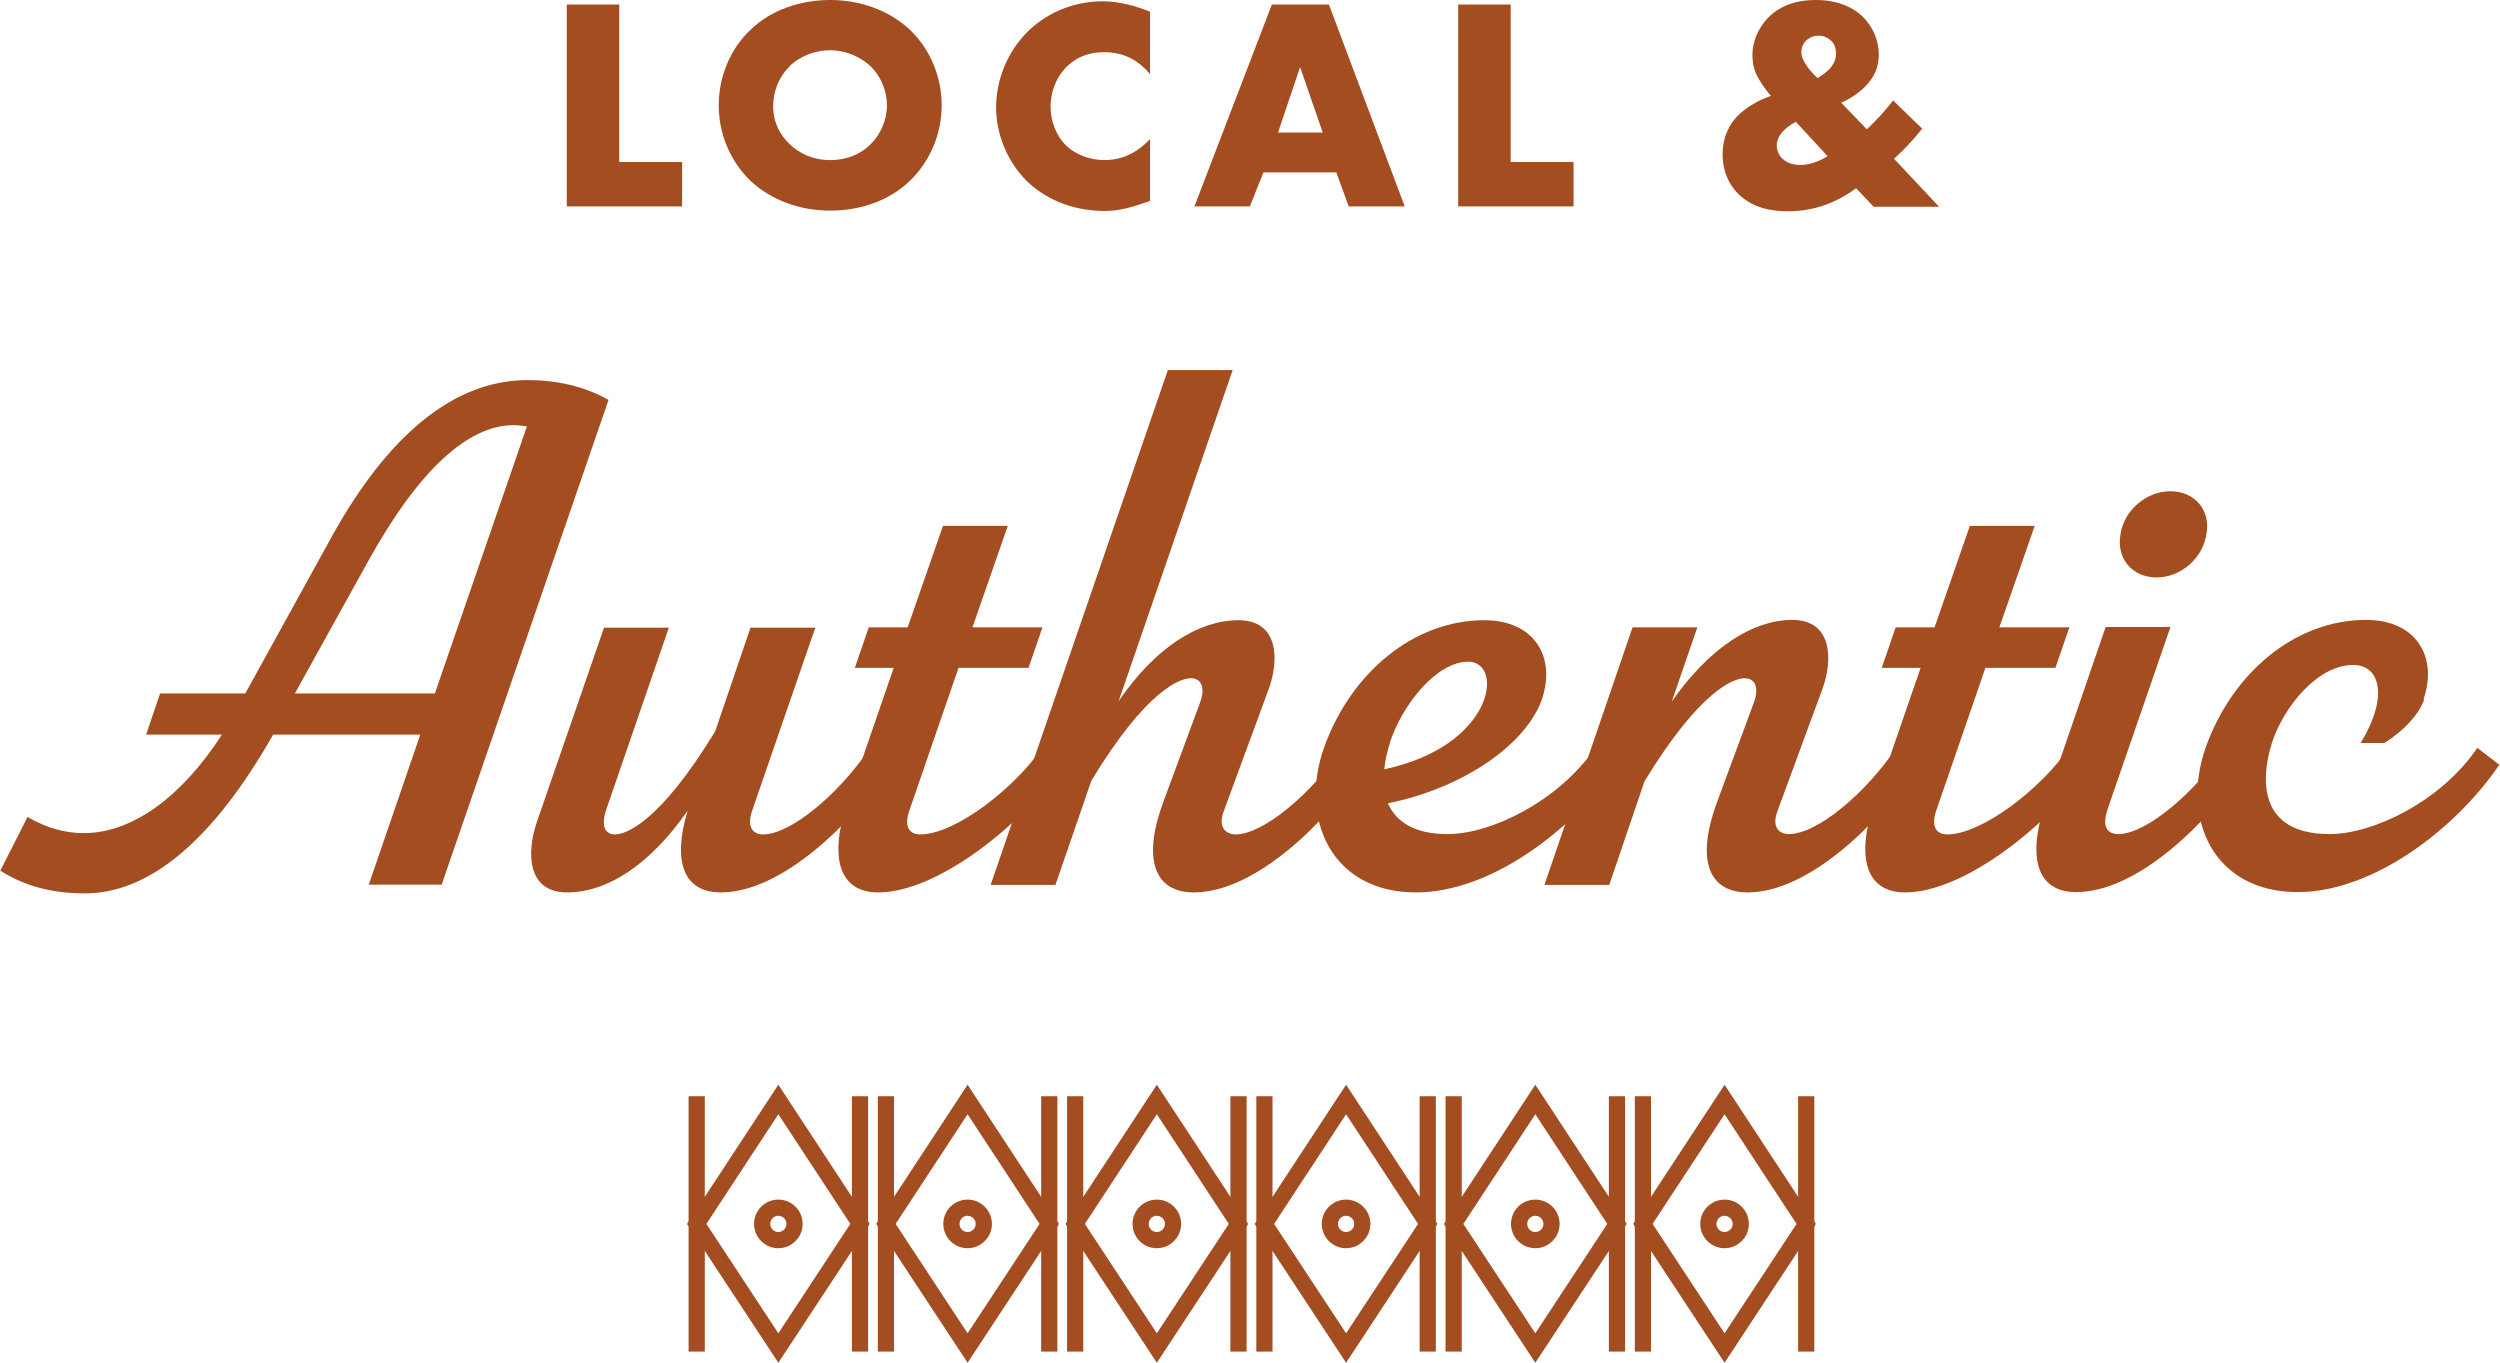 <svg xmlns="http://www.w3.org/2000/svg" id="Layer_2" viewBox="0 0 77.15 42.06"><defs><style>      .cls-1 {        fill: #a34d21;      }      .cls-2 {        fill: none;        stroke: #a34d21;        stroke-width: .5px;      }    </style></defs><g id="Layer_1-2" data-name="Layer_1"><g><g><g><polygon class="cls-2" points="24.02 41.6 21.5 37.77 24.02 33.93 26.54 37.77 24.02 41.6"></polygon><circle class="cls-2" cx="24.02" cy="37.77" r=".5"></circle><line class="cls-2" x1="21.5" y1="41.71" x2="21.5" y2="33.83"></line><line class="cls-2" x1="26.54" y1="41.71" x2="26.54" y2="33.83"></line></g><g><polygon class="cls-2" points="29.86 41.6 27.34 37.77 29.86 33.93 32.38 37.77 29.86 41.6"></polygon><circle class="cls-2" cx="29.86" cy="37.77" r=".5"></circle><line class="cls-2" x1="27.34" y1="41.71" x2="27.34" y2="33.83"></line><line class="cls-2" x1="32.38" y1="41.71" x2="32.38" y2="33.83"></line></g><g><polygon class="cls-2" points="35.7 41.6 33.18 37.77 35.7 33.93 38.22 37.77 35.7 41.6"></polygon><circle class="cls-2" cx="35.7" cy="37.77" r=".5"></circle><line class="cls-2" x1="33.18" y1="41.71" x2="33.18" y2="33.83"></line><line class="cls-2" x1="38.22" y1="41.71" x2="38.22" y2="33.83"></line></g><g><polygon class="cls-2" points="41.54 41.6 39.02 37.77 41.54 33.93 44.06 37.77 41.54 41.6"></polygon><circle class="cls-2" cx="41.54" cy="37.77" r=".5"></circle><line class="cls-2" x1="39.02" y1="41.71" x2="39.02" y2="33.83"></line><line class="cls-2" x1="44.06" y1="41.71" x2="44.06" y2="33.83"></line></g><g><polygon class="cls-2" points="47.38 41.6 44.86 37.77 47.38 33.93 49.9 37.77 47.38 41.6"></polygon><circle class="cls-2" cx="47.38" cy="37.77" r=".5"></circle><line class="cls-2" x1="44.86" y1="41.71" x2="44.86" y2="33.83"></line><line class="cls-2" x1="49.9" y1="41.71" x2="49.9" y2="33.83"></line></g><g><polygon class="cls-2" points="53.22 41.6 50.7 37.77 53.22 33.93 55.74 37.77 53.22 41.6"></polygon><circle class="cls-2" cx="53.22" cy="37.77" r=".5"></circle><line class="cls-2" x1="50.7" y1="41.71" x2="50.7" y2="33.83"></line><line class="cls-2" x1="55.74" y1="41.71" x2="55.74" y2="33.83"></line></g></g><g><path class="cls-1" d="M18.78,12.34l-5.15,14.96h-2.25l1.59-4.63h-4.54c-1.91,3.36-3.88,4.9-5.81,4.9-.91,0-1.79-.18-2.61-.7l.84-1.66c.57.34,1.16.5,1.73.5,1.52,0,3.04-1.14,4.27-3.04h-2.34l.43-1.27h2.63l2.63-4.77c2.02-3.68,4.16-4.9,6.08-4.9.89,0,1.73.18,2.5.61ZM13.42,21.4l2.84-8.24c-.14-.02-.27-.04-.41-.04-1.38,0-2.91,1.34-4.5,4.22l-2.25,4.06h4.31Z"></path><path class="cls-1" d="M27.51,23.61c-1.2,1.79-3.38,3.93-5.27,3.93-1.13,0-1.5-.93-1.02-2.52-1.16,1.66-2.47,2.52-3.72,2.52s-1.25-1.25-.93-2.18l2.07-5.99h2l-1.93,5.61c-.18.54-.02.77.27.77.32,0,1.36-.34,3.09-3.18l1.09-3.2h2l-1.95,5.65c-.18.54.05.73.34.73.86,0,2.36-1.27,3.29-2.66l.68.52Z"></path><path class="cls-1" d="M32.82,23.61c-1.23,1.79-3.86,3.93-5.72,3.93-1.2,0-1.54-1.07-.93-2.84l1.41-4.09h-1.2l.43-1.25h1.2l1.09-3.13h2l-1.09,3.13h2.16l-.43,1.25h-2.16l-1.52,4.41c-.18.54.04.73.34.73,1.09,0,2.93-1.45,3.75-2.66l.68.52Z"></path><path class="cls-1" d="M42.11,23.61c-1.2,1.79-3.38,3.93-5.27,3.93-1.2,0-1.61-1-.93-2.82l1.11-3c.21-.54.02-.79-.27-.79-.32,0-1.36.34-3.07,3.16l-1.11,3.22h-2l5.47-15.89h2l-3.52,10.22c1.13-1.66,2.47-2.5,3.7-2.5s1.27,1.2.93,2.13l-1.38,3.75c-.21.54.09.73.36.73.86,0,2.36-1.27,3.29-2.66l.68.52Z"></path><path class="cls-1" d="M49.92,23.61c-1.38,2-3.91,3.93-6.22,3.93-2.63,0-3.61-2.29-2.84-4.47.82-2.29,2.75-3.93,4.95-3.93,1.54,0,2.22,1.14,1.77,2.45-.48,1.36-2.38,2.72-4.75,3.2.25.57.82.95,1.84.95,1.34,0,3.41-1,4.56-2.66l.68.52ZM42.9,22.9c-.09.3-.16.57-.18.84,3.41-.73,3.7-3.32,2.59-3.32-1,0-2.04,1.36-2.41,2.47Z"></path><path class="cls-1" d="M59.2,23.61c-1.2,1.79-3.38,3.93-5.27,3.93-1.2,0-1.61-1-.93-2.82l1.11-3c.21-.54.02-.79-.27-.79-.32,0-1.36.34-3.09,3.18l-1.09,3.2h-2l2.72-7.95h2l-.79,2.29c1.16-1.66,2.5-2.52,3.72-2.52s1.27,1.2.93,2.13l-1.38,3.75c-.21.54.07.73.34.73.89,0,2.38-1.27,3.32-2.66l.68.52Z"></path><path class="cls-1" d="M64.51,23.61c-1.23,1.79-3.86,3.93-5.72,3.93-1.2,0-1.54-1.07-.93-2.84l1.41-4.09h-1.2l.43-1.25h1.2l1.09-3.13h2l-1.09,3.13h2.16l-.43,1.25h-2.16l-1.52,4.41c-.18.54.05.73.34.73,1.09,0,2.93-1.45,3.75-2.66l.68.52Z"></path><path class="cls-1" d="M65.03,25.01c-.18.54.04.73.34.73.86,0,2.36-1.27,3.29-2.66l.68.52c-1.2,1.79-3.38,3.93-5.27,3.93-1.2,0-1.54-1.04-.93-2.82l1.84-5.36h2l-1.95,5.65ZM65.44,16.48c.11-.73.79-1.32,1.54-1.32s1.25.59,1.11,1.32c-.11.75-.79,1.34-1.54,1.34s-1.25-.59-1.11-1.34Z"></path><path class="cls-1" d="M74.81,21.59c-.16.45-.61.95-1.23,1.34h-.73c.88-1.45.59-2.41-.23-2.41-1.09,0-2.13,1.27-2.5,2.38-.36,1.11-.45,2.84,1.77,2.84,1.34,0,3.43-1,4.56-2.66l.68.52c-1.36,2-3.91,3.93-6.22,3.93-2.63,0-3.61-2.29-2.84-4.47.82-2.29,2.75-3.93,4.95-3.93,1.54,0,2.22,1.14,1.77,2.45Z"></path></g><g><path class="cls-1" d="M19.11.14v4.86h1.94v1.37h-3.56V.14h1.62Z"></path><path class="cls-1" d="M28.08,5.58c-.63.61-1.53.92-2.46.92s-1.82-.32-2.46-.92c-.66-.64-.98-1.5-.98-2.33s.32-1.71.98-2.33c.63-.61,1.53-.92,2.46-.92s1.82.32,2.46.92c.66.63.98,1.5.98,2.33s-.32,1.69-.98,2.33ZM24.36,2.06c-.34.33-.5.78-.5,1.22,0,.55.26.93.5,1.16.3.29.72.5,1.26.5s.96-.2,1.25-.49c.29-.29.5-.72.5-1.2s-.21-.92-.5-1.2c-.35-.33-.82-.5-1.25-.5s-.92.16-1.26.5Z"></path><path class="cls-1" d="M35.49,6.2c-.64.23-1,.31-1.4.31-1.08,0-1.9-.43-2.41-.93-.61-.61-.94-1.46-.94-2.27,0-.89.38-1.73.94-2.3.55-.56,1.38-.97,2.35-.97.3,0,.78.05,1.46.32v1.93c-.52-.64-1.14-.68-1.41-.68-.47,0-.82.14-1.12.41-.38.35-.54.84-.54,1.28s.18.91.5,1.21c.27.25.7.43,1.16.43.24,0,.84-.03,1.41-.65v1.91Z"></path><path class="cls-1" d="M41.25,5.32h-2.26l-.42,1.05h-1.71L39.25.14h1.76l2.34,6.23h-1.73l-.38-1.05ZM40.82,4.09l-.7-2.02-.68,2.02h1.38Z"></path><path class="cls-1" d="M46.62.14v4.86h1.94v1.37h-3.56V.14h1.62Z"></path><path class="cls-1" d="M59.3,3.99c-.25.32-.53.62-.85.91l1.39,1.48h-2.02l-.54-.57c-.84.62-1.63.71-2.09.71s-1.06-.07-1.53-.52c-.3-.29-.5-.71-.5-1.23,0-.61.26-.99.47-1.2.24-.25.66-.49,1.02-.61-.12-.14-.26-.33-.36-.5-.14-.23-.21-.46-.21-.77,0-.42.19-.84.48-1.14.47-.48,1.08-.55,1.47-.55.76,0,1.21.28,1.45.51.34.33.5.78.5,1.17s-.14.71-.43,1c-.2.2-.46.37-.73.49l.79.82c.27-.25.55-.55.81-.89l.92.89ZM55.42,3.76c-.07.04-.59.3-.59.73,0,.14.06.31.19.42.17.15.38.18.53.18.21,0,.49-.05.85-.27l-.98-1.06ZM55.76,2.04c.09.13.22.27.33.37.14-.08.28-.19.37-.28.14-.16.2-.32.2-.46,0-.21-.07-.35-.17-.43-.09-.08-.22-.14-.37-.14-.13,0-.25.04-.36.13-.14.12-.17.27-.17.38,0,.16.08.3.17.42Z"></path></g></g></g></svg>